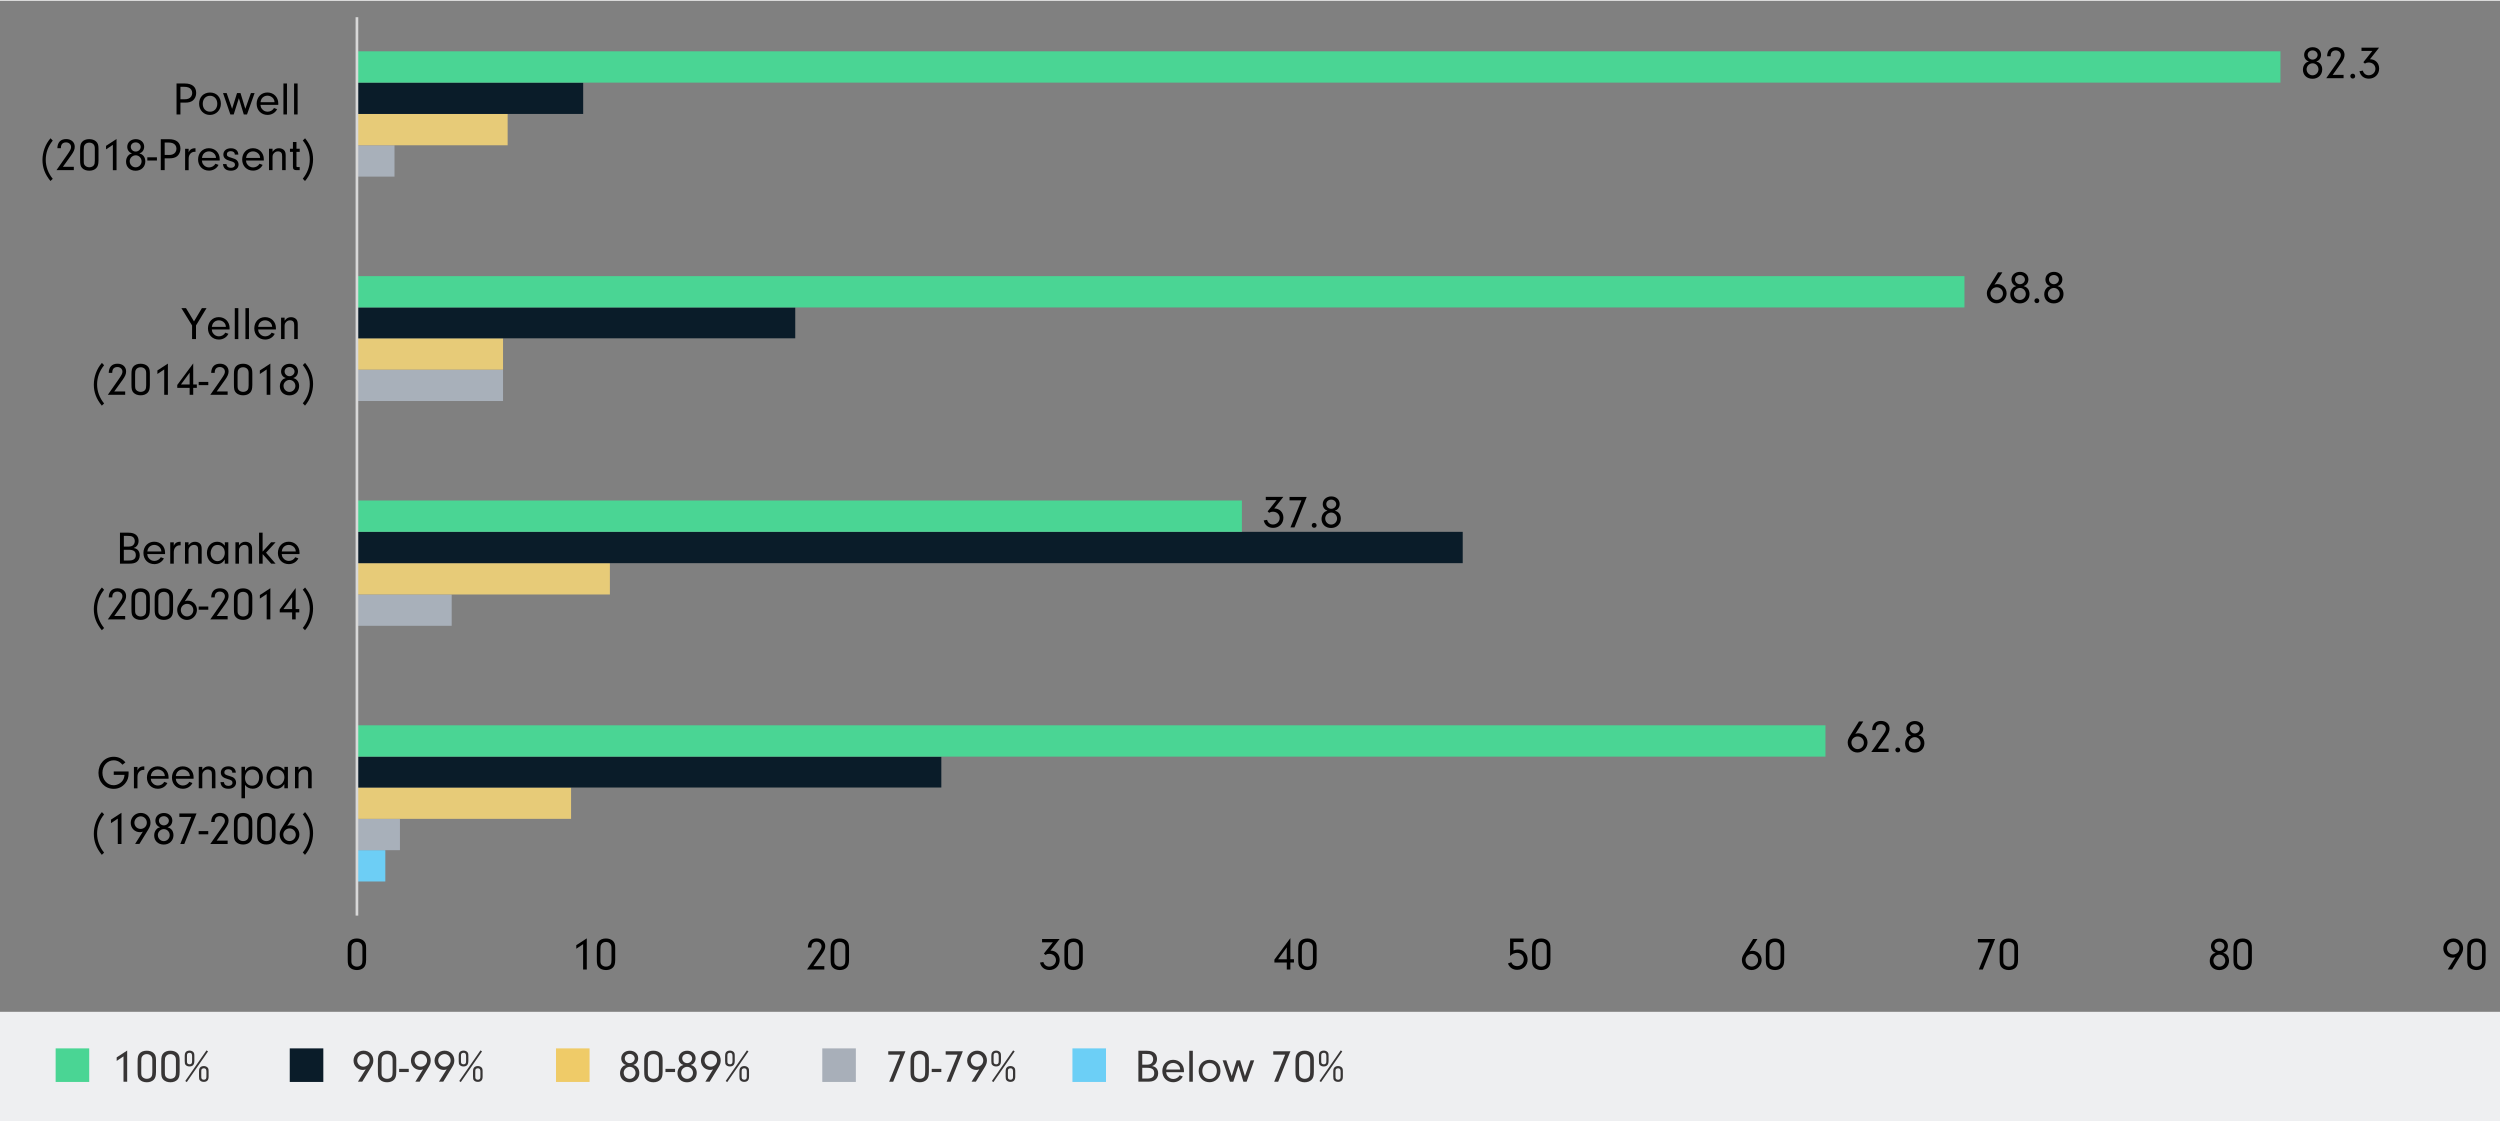 <?xml version="1.0" encoding="UTF-8"?><svg id="a" xmlns="http://www.w3.org/2000/svg" width="9.72in" height="4.36in" xmlns:xlink="http://www.w3.org/1999/xlink" viewBox="0 0 700 313.6"><rect x="0" y="0" width="700" height="313.6" fill="#808080" stroke="none"/><defs><clipPath id="b"><rect x="15.21" y="292.98" width="365.48" height="10.14" fill="none"/></clipPath><clipPath id="c"><rect x="15.21" y="292.98" width="365.48" height="10.14" fill="none"/></clipPath><clipPath id="d"><rect x="15.21" y="292.98" width="365.48" height="10.14" fill="none"/></clipPath><clipPath id="e"><rect x="15.21" y="292.98" width="365.48" height="10.14" fill="none"/></clipPath><clipPath id="f"><rect x="15.21" y="292.98" width="365.48" height="10.14" fill="none"/></clipPath><clipPath id="g"><rect x="15.21" y="292.98" width="365.48" height="10.14" fill="none"/></clipPath></defs><rect y="283.11" width="700" height="31.42" fill="#eeeff1"/><polygon points="99.94 237.85 107.89 237.85 107.89 246.62 99.94 246.62 99.94 237.85 99.94 237.85" fill="#6dcef5" fill-rule="evenodd"/><path d="M111.98,237.85h-12.04v-8.77h12.04v8.77h0ZM126.47,175.03h-26.53v-8.77h26.53v8.77h0ZM140.85,112.08h-40.91v-8.77h40.91v8.77h0ZM110.46,49.26h-10.52v-8.77h10.52v8.77h0Z" fill="#a8b0ba"/><path d="M159.9,229.08h-59.96v-8.77h59.96v8.77h0ZM170.77,166.26h-70.83v-8.77h70.83v8.77h0ZM140.85,103.31h-40.91v-8.77h40.91v8.77h0ZM142.14,40.48h-42.19v-8.77h42.19v8.77h0Z" fill="#e7cb78"/><path d="M263.58,220.31H99.94v-8.64h163.63v8.64h0ZM409.56,157.49H99.94v-8.77h309.62v8.77h0ZM222.67,94.53h-122.73v-8.64h122.73v8.64h0ZM163.29,31.71h-63.35v-8.77h63.35v8.77h0Z" fill="#0a1c29"/><path d="M511.13,211.66H99.94v-8.77h411.19v8.77h0ZM347.73,148.71H99.94v-8.77h247.79v8.77h0ZM550.05,85.89H99.94v-8.77h450.11v8.77h0ZM638.53,22.94H99.94v-8.77h538.59v8.77h0Z" fill="#4ad594"/><line x1="99.94" y1="256.17" x2="99.94" y2="4.62" fill="none" stroke="#d8d8d8" stroke-linejoin="round" stroke-width=".75"/><path d="M519.5,205.29c.36-.13.53-.17.84-.17,1.44,0,2.56,1.13,2.56,2.6s-1.26,2.79-2.8,2.79-2.74-1.22-2.74-2.79c0-.64.17-1.12.66-1.91l2.48-3.99h1.21l-2.22,3.47ZM518.4,207.73c0,1.01.77,1.82,1.74,1.82s1.75-.79,1.75-1.78-.77-1.76-1.73-1.76-1.77.75-1.77,1.72Z"/><path d="M528.81,209.42v.95h-4.86l3.02-4.32c.87-1.26,1.07-1.65,1.07-2.17,0-.75-.6-1.29-1.44-1.29-.58,0-1.07.27-1.26.73-.1.25-.14.44-.16.9h-.98c.05-1.65.92-2.56,2.47-2.56,1.42,0,2.41.88,2.41,2.14,0,.73-.26,1.37-.99,2.38l-2.33,3.24h3.05Z"/><path d="M532.06,209.81c0,.38-.3.66-.68.66s-.68-.29-.68-.68.29-.68.68-.68.68.29.68.69Z"/><path d="M538.18,206.22c.43.43.65,1,.65,1.68,0,1.53-1.13,2.63-2.72,2.63s-2.68-1.05-2.68-2.54c0-.69.23-1.31.65-1.74.27-.29.49-.42,1.01-.58-.46-.16-.65-.29-.88-.57-.29-.35-.44-.79-.44-1.27,0-1.23,1.01-2.14,2.39-2.14s2.35.9,2.35,2.13c0,.49-.17.96-.48,1.33-.23.26-.42.38-.86.53.49.16.73.27,1,.56ZM534.46,207.88c0,.92.74,1.68,1.66,1.68s1.66-.75,1.66-1.68-.74-1.68-1.64-1.68-1.69.74-1.69,1.68ZM534.76,203.83c0,.74.61,1.33,1.38,1.33s1.4-.61,1.4-1.31-.64-1.26-1.38-1.26c-.83,0-1.4.52-1.4,1.25Z"/><path d="M354.42,139.87v-.94h4.91l-2.55,3.24c1.51,0,2.57,1.08,2.57,2.61,0,1.62-1.22,2.83-2.87,2.83-1.37,0-2.34-.77-2.64-2.08l.94-.17c.23.83.85,1.3,1.65,1.3,1.05,0,1.88-.79,1.88-1.81s-.78-1.77-1.91-1.77c-.4,0-.66.08-1.04.3l-.43-.38,2.51-3.15h-3.03Z"/><path d="M361.07,139.9v-.96h4.81l-3.43,8.54h-1.12l3.07-7.58h-3.33Z"/><path d="M368.65,146.92c0,.38-.3.66-.68.66s-.68-.29-.68-.68.29-.68.68-.68.68.29.68.69Z"/><path d="M374.78,143.33c.43.43.65,1,.65,1.68,0,1.53-1.13,2.63-2.72,2.63s-2.68-1.05-2.68-2.53c0-.69.23-1.31.65-1.74.27-.29.49-.42,1.01-.58-.46-.16-.65-.29-.88-.57-.29-.35-.44-.79-.44-1.27,0-1.23,1.01-2.15,2.39-2.15s2.35.9,2.35,2.13c0,.49-.17.96-.48,1.33-.23.26-.42.38-.86.53.49.16.73.27,1,.56ZM371.06,145c0,.92.74,1.68,1.66,1.68s1.66-.75,1.66-1.68-.74-1.68-1.64-1.68-1.69.74-1.69,1.68ZM371.36,140.94c0,.74.61,1.33,1.38,1.33s1.4-.61,1.4-1.31-.64-1.26-1.38-1.26c-.83,0-1.4.52-1.4,1.25Z"/><path d="M558.45,79.52c.36-.13.53-.17.84-.17,1.44,0,2.56,1.13,2.56,2.6s-1.26,2.79-2.79,2.79-2.74-1.22-2.74-2.79c0-.64.17-1.12.66-1.91l2.48-3.99h1.21l-2.22,3.47ZM557.34,81.95c0,1.01.77,1.82,1.74,1.82s1.75-.79,1.75-1.78-.77-1.75-1.73-1.75-1.77.75-1.77,1.72Z"/><path d="M567.62,80.45c.43.43.65,1,.65,1.68,0,1.53-1.13,2.63-2.72,2.63s-2.68-1.05-2.68-2.53c0-.69.23-1.31.65-1.74.27-.29.49-.42,1.01-.58-.46-.16-.65-.29-.88-.57-.29-.35-.44-.79-.44-1.27,0-1.23,1.01-2.15,2.39-2.15s2.35.9,2.35,2.13c0,.49-.17.96-.48,1.33-.23.26-.42.38-.86.53.49.16.73.27,1,.56ZM563.91,82.11c0,.92.74,1.68,1.66,1.68s1.66-.75,1.66-1.68-.74-1.68-1.64-1.68-1.69.74-1.69,1.68ZM564.2,78.05c0,.74.61,1.33,1.38,1.33s1.4-.61,1.4-1.31-.64-1.26-1.38-1.26c-.83,0-1.4.52-1.4,1.25Z"/><path d="M571,84.03c0,.38-.3.66-.68.66s-.68-.29-.68-.68.29-.68.68-.68.68.29.68.69Z"/><path d="M577.13,80.45c.43.43.65,1,.65,1.68,0,1.53-1.13,2.63-2.72,2.63s-2.68-1.05-2.68-2.53c0-.69.23-1.31.65-1.74.27-.29.49-.42,1.01-.58-.46-.16-.65-.29-.88-.57-.29-.35-.44-.79-.44-1.27,0-1.23,1.01-2.15,2.39-2.15s2.35.9,2.35,2.13c0,.49-.17.96-.48,1.33-.23.26-.42.38-.86.53.49.16.73.27,1,.56ZM573.41,82.11c0,.92.74,1.68,1.66,1.68s1.66-.75,1.66-1.68-.74-1.68-1.64-1.68-1.69.74-1.69,1.68ZM573.71,78.05c0,.74.61,1.33,1.38,1.33s1.4-.61,1.4-1.31-.64-1.26-1.38-1.26c-.83,0-1.4.52-1.4,1.25Z"/><path d="M649.57,17.55c.43.43.65,1,.65,1.68,0,1.53-1.13,2.63-2.72,2.63s-2.68-1.05-2.68-2.53c0-.69.23-1.31.65-1.74.27-.29.49-.42,1.01-.58-.46-.16-.65-.29-.88-.57-.29-.35-.44-.79-.44-1.27,0-1.23,1.01-2.15,2.39-2.15s2.35.9,2.35,2.13c0,.49-.17.96-.48,1.33-.23.26-.42.38-.86.53.49.16.73.27,1,.56ZM645.85,19.21c0,.92.74,1.68,1.66,1.68s1.66-.75,1.66-1.68-.74-1.68-1.64-1.68-1.69.74-1.69,1.68ZM646.15,15.16c0,.74.61,1.33,1.38,1.33s1.4-.61,1.4-1.31-.64-1.26-1.38-1.26c-.83,0-1.4.52-1.4,1.25Z"/><path d="M656.2,20.75v.95h-4.86l3.02-4.32c.87-1.26,1.07-1.65,1.07-2.17,0-.75-.6-1.29-1.44-1.29-.58,0-1.07.27-1.26.73-.1.25-.14.44-.16.9h-.98c.05-1.65.92-2.56,2.47-2.56,1.42,0,2.41.88,2.41,2.15,0,.73-.26,1.37-.99,2.38l-2.33,3.24h3.05Z"/><path d="M659.45,21.14c0,.38-.3.66-.68.66s-.68-.29-.68-.68.29-.68.68-.68.68.29.68.69Z"/><path d="M661.22,14.09v-.94h4.92l-2.55,3.24c1.51,0,2.57,1.08,2.57,2.61,0,1.62-1.22,2.83-2.87,2.83-1.37,0-2.34-.77-2.64-2.08l.94-.17c.23.83.85,1.3,1.65,1.3,1.05,0,1.88-.79,1.88-1.81s-.78-1.77-1.91-1.77c-.4,0-.66.08-1.04.3l-.43-.38,2.51-3.15h-3.03Z"/><path d="M102.5,268.66c0,.98-.18,1.57-.61,2.03-.46.48-1.14.73-1.96.73s-1.55-.26-2-.75c-.46-.48-.57-.97-.57-2.29v-2.86c0-1.13.13-1.66.52-2.13.43-.52,1.14-.81,2.03-.81.79,0,1.44.22,1.92.65.49.46.68.97.68,1.99v3.45ZM98.38,268.44c0,1,.04,1.18.33,1.51.27.31.74.51,1.23.51.53,0,1.03-.22,1.27-.57.2-.29.27-.65.27-1.29v-3.32c0-.68-.12-1.01-.44-1.33-.29-.26-.68-.4-1.1-.4-.56,0-1.04.22-1.29.62-.22.31-.27.61-.27,1.37v2.9Z"/><path d="M161.36,265.45v-.99l2.94-1.92v8.74h-1.03v-7.1l-1.91,1.27Z"/><path d="M172.25,268.66c0,.98-.18,1.57-.61,2.03-.46.48-1.14.73-1.96.73s-1.55-.26-2-.75c-.46-.48-.57-.97-.57-2.29v-2.86c0-1.13.13-1.66.52-2.13.43-.52,1.14-.81,2.03-.81.79,0,1.44.22,1.92.65.49.46.68.97.68,1.99v3.45ZM168.12,268.44c0,1,.04,1.18.33,1.51.27.31.74.51,1.23.51.53,0,1.03-.22,1.27-.57.2-.29.27-.65.27-1.29v-3.32c0-.68-.12-1.01-.44-1.33-.29-.26-.68-.4-1.1-.4-.56,0-1.04.22-1.29.62-.22.31-.27.61-.27,1.37v2.9Z"/><path d="M230.81,270.32v.95h-4.86l3.02-4.32c.87-1.26,1.07-1.65,1.07-2.17,0-.75-.6-1.29-1.44-1.29-.58,0-1.07.27-1.26.73-.1.25-.14.44-.16.9h-.98c.05-1.65.92-2.56,2.47-2.56,1.42,0,2.4.88,2.4,2.14,0,.73-.26,1.37-.99,2.38l-2.33,3.24h3.06Z"/><path d="M237.72,268.66c0,.98-.18,1.57-.61,2.03-.46.48-1.14.73-1.96.73s-1.55-.26-2-.75c-.46-.48-.57-.97-.57-2.29v-2.86c0-1.13.13-1.66.52-2.13.43-.52,1.14-.81,2.03-.81.79,0,1.44.22,1.92.65.49.46.68.97.68,1.99v3.45ZM233.6,268.44c0,1,.04,1.18.33,1.51.27.31.74.51,1.23.51.53,0,1.03-.22,1.27-.57.2-.29.27-.65.27-1.29v-3.32c0-.68-.12-1.01-.44-1.33-.29-.26-.68-.4-1.1-.4-.56,0-1.04.22-1.29.62-.22.31-.27.61-.27,1.37v2.9Z"/><path d="M291.78,263.67v-.94h4.91l-2.55,3.24c1.51,0,2.57,1.08,2.57,2.61,0,1.62-1.22,2.83-2.87,2.83-1.36,0-2.34-.77-2.64-2.08l.94-.17c.23.83.85,1.3,1.65,1.3,1.05,0,1.88-.79,1.88-1.81s-.78-1.77-1.91-1.77c-.4,0-.66.08-1.04.3l-.43-.38,2.51-3.15h-3.03Z"/><path d="M303.17,268.66c0,.98-.18,1.57-.61,2.03-.46.48-1.14.73-1.96.73s-1.55-.26-2-.75c-.46-.48-.57-.97-.57-2.29v-2.86c0-1.13.13-1.66.52-2.13.43-.52,1.14-.81,2.03-.81.79,0,1.44.22,1.92.65.49.46.68.97.68,1.99v3.45ZM299.05,268.44c0,1,.04,1.18.33,1.51.27.31.74.51,1.23.51.53,0,1.03-.22,1.27-.57.2-.29.27-.65.27-1.29v-3.32c0-.68-.12-1.01-.44-1.33-.29-.26-.68-.4-1.1-.4-.56,0-1.04.22-1.29.62-.22.31-.27.61-.27,1.37v2.9Z"/><path d="M356.83,269.32v-.81l4.47-6.03v5.9h1.01v.94h-1.01v1.95h-1v-1.95h-3.47ZM360.3,265.07l-2.43,3.32h2.43v-3.32Z"/><path d="M368.65,268.66c0,.98-.18,1.57-.61,2.03-.46.48-1.14.73-1.96.73s-1.55-.26-2-.75c-.46-.48-.57-.97-.57-2.29v-2.86c0-1.13.13-1.66.52-2.13.43-.52,1.14-.81,2.03-.81.79,0,1.44.22,1.92.65.49.46.68.97.68,1.99v3.45ZM364.52,268.44c0,1,.04,1.18.33,1.51.27.31.74.51,1.23.51.53,0,1.03-.22,1.27-.57.2-.29.27-.65.27-1.29v-3.32c0-.68-.12-1.01-.44-1.33-.29-.26-.68-.4-1.11-.4-.56,0-1.04.22-1.29.62-.22.31-.27.61-.27,1.37v2.9Z"/><path d="M426.59,263.59h-2.8v2.33c.44-.17.83-.25,1.27-.25,1.52,0,2.67,1.2,2.67,2.82s-1.22,2.87-2.92,2.87c-1.22,0-2.15-.64-2.59-1.78l.94-.35c.21.38.3.53.44.66.27.27.75.44,1.23.44,1.04,0,1.83-.81,1.83-1.87s-.78-1.85-1.92-1.85c-.68,0-1.37.31-1.92.88v-4.9h3.77v.99Z"/><path d="M434.11,268.66c0,.98-.18,1.57-.61,2.03-.46.48-1.14.73-1.96.73s-1.55-.26-2-.75c-.46-.48-.57-.97-.57-2.29v-2.86c0-1.13.13-1.66.52-2.13.43-.52,1.14-.81,2.03-.81.79,0,1.44.22,1.92.65.49.46.68.97.68,1.99v3.45ZM429.99,268.44c0,1,.04,1.18.33,1.51.27.31.74.51,1.23.51.53,0,1.03-.22,1.27-.57.2-.29.27-.65.27-1.29v-3.32c0-.68-.12-1.01-.44-1.33-.29-.26-.68-.4-1.11-.4-.56,0-1.04.22-1.29.62-.22.31-.27.61-.27,1.37v2.9Z"/><path d="M489.86,266.2c.36-.13.53-.17.84-.17,1.44,0,2.56,1.13,2.56,2.6s-1.26,2.79-2.79,2.79-2.74-1.22-2.74-2.79c0-.64.17-1.12.66-1.91l2.48-3.99h1.21l-2.22,3.47ZM488.76,268.63c0,1.01.77,1.82,1.74,1.82s1.75-.79,1.75-1.78-.77-1.76-1.73-1.76-1.77.75-1.77,1.72Z"/><path d="M499.57,268.66c0,.98-.18,1.57-.61,2.03-.46.48-1.14.73-1.96.73s-1.55-.26-2-.75c-.46-.48-.57-.97-.57-2.29v-2.86c0-1.13.13-1.66.52-2.13.43-.52,1.14-.81,2.03-.81.79,0,1.44.22,1.92.65.49.46.68.97.68,1.99v3.45ZM495.45,268.44c0,1,.04,1.18.33,1.51.27.31.74.51,1.23.51.53,0,1.03-.22,1.27-.57.2-.29.27-.65.27-1.29v-3.32c0-.68-.12-1.01-.44-1.33-.29-.26-.68-.4-1.11-.4-.56,0-1.04.22-1.29.62-.22.31-.27.61-.27,1.37v2.9Z"/><path d="M553.81,263.69v-.96h4.81l-3.43,8.54h-1.12l3.07-7.58h-3.33Z"/><path d="M565.04,268.66c0,.98-.18,1.57-.61,2.03-.46.48-1.14.73-1.96.73s-1.55-.26-2-.75c-.46-.48-.57-.97-.57-2.29v-2.86c0-1.13.13-1.66.52-2.13.43-.52,1.14-.81,2.03-.81.79,0,1.44.22,1.92.65.49.46.68.97.68,1.99v3.45ZM560.92,268.44c0,1,.04,1.18.33,1.51.27.31.74.51,1.23.51.53,0,1.03-.22,1.27-.57.2-.29.27-.65.27-1.29v-3.32c0-.68-.12-1.01-.44-1.33-.29-.26-.68-.4-1.11-.4-.56,0-1.04.22-1.29.62-.22.31-.27.61-.27,1.37v2.9Z"/><path d="M623.48,267.12c.43.43.65,1,.65,1.68,0,1.53-1.13,2.63-2.72,2.63s-2.68-1.05-2.68-2.54c0-.69.23-1.31.65-1.74.27-.29.49-.42,1.01-.58-.46-.16-.65-.29-.88-.57-.29-.35-.44-.79-.44-1.27,0-1.23,1.01-2.14,2.39-2.14s2.35.9,2.35,2.13c0,.49-.17.96-.48,1.33-.23.26-.42.38-.86.53.49.16.73.27,1,.56ZM619.76,268.79c0,.92.74,1.68,1.66,1.68s1.66-.75,1.66-1.68-.74-1.68-1.64-1.68-1.69.74-1.69,1.68ZM620.06,264.73c0,.74.61,1.33,1.38,1.33s1.4-.61,1.4-1.31-.64-1.26-1.38-1.26c-.83,0-1.4.52-1.4,1.25Z"/><path d="M630.51,268.66c0,.98-.18,1.57-.61,2.03-.46.48-1.14.73-1.96.73s-1.55-.26-2-.75c-.46-.48-.57-.97-.57-2.29v-2.86c0-1.13.13-1.66.52-2.13.43-.52,1.14-.81,2.03-.81.79,0,1.44.22,1.92.65.49.46.68.97.68,1.99v3.45ZM626.39,268.44c0,1,.04,1.18.33,1.51.27.31.74.51,1.23.51.53,0,1.03-.22,1.27-.57.2-.29.27-.65.27-1.29v-3.32c0-.68-.12-1.01-.44-1.33-.29-.26-.68-.4-1.11-.4-.56,0-1.04.22-1.29.62-.22.31-.27.61-.27,1.37v2.9Z"/><path d="M687.55,267.8c-.36.13-.53.17-.83.17-1.46,0-2.59-1.14-2.59-2.63s1.23-2.77,2.81-2.77,2.73,1.18,2.73,2.73c0,.66-.17,1.17-.6,1.88l-2.5,4.08h-1.21l2.18-3.47ZM685.16,265.3c0,.97.75,1.75,1.73,1.75s1.75-.75,1.75-1.74-.75-1.78-1.7-1.78-1.78.78-1.78,1.77Z"/><path d="M695.97,268.66c0,.98-.18,1.57-.61,2.03-.46.48-1.14.73-1.96.73s-1.55-.26-2-.75c-.46-.48-.57-.97-.57-2.29v-2.86c0-1.13.13-1.66.52-2.13.43-.52,1.14-.81,2.03-.81.79,0,1.44.22,1.92.65.49.46.68.97.68,1.99v3.45ZM691.85,268.44c0,1,.04,1.18.33,1.51.27.31.74.51,1.23.51.53,0,1.03-.22,1.27-.57.2-.29.27-.65.27-1.29v-3.32c0-.68-.12-1.01-.44-1.33-.29-.26-.68-.4-1.11-.4-.56,0-1.04.22-1.29.62-.22.31-.27.61-.27,1.37v2.9Z"/><path d="M36,215.83c.01.18.01.42.01.49,0,1.16-.26,1.96-.9,2.77-.83,1.04-1.95,1.59-3.26,1.59-2.47,0-4.28-1.89-4.28-4.47s1.79-4.51,4.28-4.51c1.31,0,2.44.55,3.26,1.57l-.82.66c-.34-.38-.49-.53-.73-.69-.48-.35-1.09-.55-1.72-.55-1.79,0-3.16,1.51-3.16,3.5s1.37,3.48,3.13,3.48c.96,0,1.96-.51,2.5-1.27.34-.46.47-.88.56-1.64h-3.02v-.94h4.13Z"/><path d="M38.49,214.53v1.01c.18-.43.31-.61.55-.79.3-.23.72-.36,1.14-.36h.23v1c-.1-.01-.21-.01-.27-.01-.53,0-1,.25-1.3.69-.26.38-.35.73-.35,1.42v3.04h-.99v-5.99h.99Z"/><path d="M42.21,217.84c.05.51.14.77.39,1.09.39.53.96.82,1.61.82.74,0,1.44-.4,1.79-1.03l.87.33c-.49,1-1.52,1.61-2.67,1.61-1.78,0-3.06-1.3-3.06-3.12s1.26-3.16,3.02-3.16,3.04,1.31,3.04,3.07c0,.08,0,.25-.01.39h-4.99ZM46.16,217.11c-.04-.47-.13-.73-.34-1.03-.38-.51-.99-.82-1.65-.82s-1.26.31-1.61.83c-.18.29-.26.53-.34,1.01h3.94Z"/><path d="M49.22,217.84c.05.51.14.77.39,1.09.39.53.96.82,1.61.82.74,0,1.44-.4,1.79-1.03l.87.33c-.49,1-1.52,1.61-2.67,1.61-1.78,0-3.06-1.3-3.06-3.12s1.26-3.16,3.02-3.16,3.04,1.31,3.04,3.07c0,.08,0,.25-.01.39h-4.99ZM53.17,217.11c-.04-.47-.13-.73-.34-1.03-.38-.51-.99-.82-1.65-.82s-1.26.31-1.61.83c-.18.29-.26.53-.34,1.01h3.94Z"/><path d="M56.64,214.53v.84c.52-.7,1.04-.99,1.78-.99.55,0,1.04.18,1.39.49.38.36.51.78.51,1.6v4.04h-.99v-3.82c0-.53-.06-.82-.22-1.03-.18-.25-.53-.4-.94-.4-.44,0-.85.17-1.14.51-.29.31-.39.6-.39,1.09v3.65h-.99v-5.99h.99Z"/><path d="M65.04,216.16v-.06c0-.56-.46-.91-1.14-.91s-1.08.34-1.08.86.26.72,1.34,1.01c.77.21,1.17.4,1.46.69.3.3.48.73.48,1.17,0,1.04-.86,1.74-2.13,1.74-1.37,0-2.13-.64-2.24-1.85h.98c.06.68.51,1.04,1.26,1.04.68,0,1.12-.35,1.12-.88s-.34-.78-1.37-1.04c-1.3-.35-1.89-.9-1.89-1.81,0-1.04.85-1.74,2.11-1.74s2.04.65,2.09,1.78h-.99Z"/><path d="M68.6,214.53v1.09c.57-.88,1.18-1.24,2.18-1.24,1.66,0,2.82,1.27,2.82,3.09s-1.16,3.18-2.82,3.18c-.47,0-.9-.1-1.31-.31-.36-.18-.55-.34-.87-.77v3.74h-.99v-8.8h.99ZM68.6,217.62c0,1.31.79,2.18,1.98,2.18s1.98-.92,1.98-2.29c0-.7-.17-1.24-.52-1.62-.35-.39-.88-.62-1.42-.62-1.2,0-2.02.95-2.02,2.35Z"/><path d="M79.62,214.53h.99v5.99h-.99v-1.16c-.6.9-1.27,1.3-2.18,1.3-1.65,0-2.82-1.3-2.82-3.12s1.2-3.16,2.85-3.16c.91,0,1.57.35,2.16,1.13v-.99ZM76.15,215.98c-.31.43-.49,1-.49,1.59,0,1.27.83,2.24,1.92,2.24s2.05-1.05,2.05-2.34-.83-2.2-2.03-2.2c-.65,0-1.1.22-1.46.71Z"/><path d="M83.59,214.53v.84c.52-.7,1.04-.99,1.78-.99.55,0,1.04.18,1.39.49.38.36.51.78.51,1.6v4.04h-.99v-3.82c0-.53-.06-.82-.22-1.03-.18-.25-.53-.4-.94-.4-.44,0-.85.17-1.14.51-.29.31-.39.6-.39,1.09v3.65h-.99v-5.99h.99Z"/><path d="M28.51,239.16c-1.53-1.88-2.24-3.72-2.24-5.9s.82-4.45,2.26-6.07l.62.65c-1.31,1.62-1.96,3.43-1.96,5.38s.7,3.8,1.96,5.32l-.65.62Z"/><path d="M31.07,230.29v-.99l2.94-1.92v8.74h-1.03v-7.1l-1.91,1.27Z"/><path d="M40.02,232.65c-.36.13-.53.17-.83.17-1.46,0-2.59-1.14-2.59-2.63s1.23-2.77,2.81-2.77,2.73,1.18,2.73,2.73c0,.66-.17,1.17-.6,1.88l-2.5,4.08h-1.21l2.18-3.47ZM37.63,230.15c0,.97.75,1.75,1.73,1.75s1.75-.75,1.75-1.74-.75-1.78-1.7-1.78-1.78.78-1.78,1.77Z"/><path d="M47.92,231.97c.43.43.65,1,.65,1.68,0,1.53-1.13,2.63-2.72,2.63s-2.68-1.05-2.68-2.54c0-.69.23-1.31.65-1.74.27-.29.49-.42,1.01-.58-.46-.16-.65-.29-.88-.57-.29-.35-.44-.79-.44-1.27,0-1.23,1.01-2.14,2.39-2.14s2.35.9,2.35,2.13c0,.49-.17.96-.48,1.33-.23.26-.42.38-.86.53.49.16.73.27,1,.56ZM44.2,233.64c0,.92.74,1.68,1.66,1.68s1.66-.75,1.66-1.68-.74-1.68-1.64-1.68-1.69.74-1.69,1.68ZM44.5,229.58c0,.74.61,1.33,1.38,1.33s1.4-.61,1.4-1.31-.64-1.26-1.38-1.26c-.83,0-1.4.52-1.4,1.25Z"/><path d="M50.22,228.54v-.96h4.81l-3.43,8.54h-1.12l3.07-7.58h-3.33Z"/><path d="M58.31,233.41h-2.69v-.9h2.69v.9Z"/><path d="M63.74,235.17v.95h-4.86l3.02-4.32c.87-1.26,1.07-1.65,1.07-2.17,0-.75-.6-1.29-1.44-1.29-.58,0-1.07.27-1.26.73-.1.25-.14.44-.16.9h-.98c.05-1.65.92-2.56,2.47-2.56,1.42,0,2.4.88,2.4,2.14,0,.73-.26,1.37-.99,2.38l-2.33,3.24h3.06Z"/><path d="M70.64,233.51c0,.98-.18,1.57-.61,2.03-.46.48-1.14.73-1.96.73s-1.55-.26-2-.75c-.46-.48-.57-.97-.57-2.29v-2.86c0-1.13.13-1.66.52-2.13.43-.52,1.14-.81,2.03-.81.79,0,1.44.22,1.92.65.49.46.68.97.68,1.99v3.45ZM66.52,233.29c0,1,.04,1.18.33,1.51.27.31.74.51,1.23.51.53,0,1.03-.22,1.27-.57.2-.29.27-.65.27-1.29v-3.32c0-.68-.12-1.01-.44-1.33-.29-.26-.68-.4-1.1-.4-.56,0-1.04.22-1.29.62-.22.31-.27.61-.27,1.37v2.9Z"/><path d="M77.14,233.51c0,.98-.18,1.57-.61,2.03-.46.48-1.14.73-1.96.73s-1.55-.26-2-.75c-.46-.48-.57-.97-.57-2.29v-2.86c0-1.13.13-1.66.52-2.13.43-.52,1.14-.81,2.03-.81.79,0,1.44.22,1.92.65.49.46.68.97.68,1.99v3.45ZM73.02,233.29c0,1,.04,1.18.33,1.51.27.31.74.51,1.23.51.53,0,1.03-.22,1.27-.57.2-.29.27-.65.27-1.29v-3.32c0-.68-.12-1.01-.44-1.33-.29-.26-.68-.4-1.1-.4-.56,0-1.04.22-1.29.62-.22.31-.27.61-.27,1.37v2.9Z"/><path d="M80.43,231.05c.36-.13.53-.17.84-.17,1.44,0,2.56,1.13,2.56,2.6s-1.26,2.79-2.79,2.79-2.74-1.22-2.74-2.79c0-.64.17-1.12.66-1.91l2.48-3.99h1.21l-2.22,3.47ZM79.32,233.48c0,1.01.77,1.82,1.74,1.82s1.76-.79,1.76-1.78-.77-1.76-1.73-1.76-1.77.75-1.77,1.72Z"/><path d="M85.42,227.19c1.55,1.9,2.24,3.72,2.24,5.9s-.82,4.43-2.26,6.07l-.62-.65c1.31-1.63,1.96-3.43,1.96-5.38s-.69-3.78-1.96-5.32l.65-.62Z"/><path d="M36.03,148.96c1.77,0,2.77.83,2.77,2.3,0,.56-.17,1.05-.49,1.42-.21.25-.42.38-.88.56.48.1.72.19.99.4.47.38.71.96.71,1.66,0,.81-.35,1.51-.94,1.89-.51.32-1.07.44-2.16.44h-2.44v-8.67h2.44ZM34.68,152.86h1.11c.69-.01,1.1-.1,1.42-.35.34-.27.53-.72.53-1.2,0-.56-.27-1.05-.69-1.25-.31-.16-.68-.21-1.47-.21h-.9v3ZM34.68,156.75h1.09c.91,0,1.26-.06,1.64-.29.42-.23.62-.65.62-1.22,0-1.04-.61-1.5-1.99-1.5h-1.37v3Z"/><path d="M41.23,154.95c.05.51.14.77.39,1.09.39.53.96.82,1.61.82.74,0,1.44-.4,1.79-1.03l.87.32c-.49,1-1.52,1.61-2.67,1.61-1.78,0-3.06-1.3-3.06-3.12s1.26-3.16,3.02-3.16,3.04,1.31,3.04,3.07c0,.08,0,.25-.01.39h-4.99ZM45.19,154.23c-.04-.47-.13-.73-.34-1.03-.38-.51-.99-.82-1.65-.82s-1.26.31-1.61.83c-.18.29-.26.53-.34,1.01h3.94Z"/><path d="M48.66,151.64v1.01c.18-.43.31-.61.55-.79.3-.23.72-.36,1.14-.36h.23v1c-.1-.01-.21-.01-.27-.01-.53,0-1,.25-1.3.69-.26.38-.35.73-.35,1.42v3.04h-.99v-5.99h.99Z"/><path d="M52.79,151.64v.85c.52-.7,1.04-.99,1.78-.99.55,0,1.04.18,1.39.49.38.36.51.78.51,1.6v4.04h-.99v-3.82c0-.53-.06-.82-.22-1.03-.18-.25-.53-.4-.94-.4-.44,0-.85.17-1.14.51-.29.31-.39.6-.39,1.09v3.65h-.99v-5.99h.99Z"/><path d="M62.94,151.64h.99v5.99h-.99v-1.16c-.6.9-1.27,1.3-2.18,1.3-1.65,0-2.82-1.3-2.82-3.12s1.2-3.16,2.85-3.16c.91,0,1.57.35,2.16,1.13v-.99ZM59.47,153.1c-.31.43-.49,1-.49,1.59,0,1.27.83,2.24,1.92,2.24s2.05-1.05,2.05-2.34-.83-2.2-2.03-2.2c-.65,0-1.1.22-1.46.72Z"/><path d="M66.91,151.64v.85c.52-.7,1.04-.99,1.78-.99.55,0,1.04.18,1.39.49.38.36.51.78.51,1.6v4.04h-.99v-3.82c0-.53-.06-.82-.22-1.03-.18-.25-.53-.4-.94-.4-.44,0-.85.17-1.14.51-.29.31-.39.6-.39,1.09v3.65h-.99v-5.99h.99Z"/><path d="M73.53,157.63h-.99v-8.67h.99v5.3l2.39-2.63h1.25l-2.68,2.93,2.67,3.07h-1.23l-2.39-2.68v2.68Z"/><path d="M78.88,154.95c.05.51.14.77.39,1.09.39.53.96.82,1.61.82.74,0,1.44-.4,1.79-1.03l.87.32c-.49,1-1.52,1.61-2.67,1.61-1.78,0-3.06-1.3-3.06-3.12s1.26-3.16,3.02-3.16,3.04,1.31,3.04,3.07c0,.08,0,.25-.01.39h-4.99ZM82.83,154.23c-.04-.47-.13-.73-.34-1.03-.38-.51-.99-.82-1.65-.82s-1.26.31-1.61.83c-.18.29-.26.53-.34,1.01h3.94Z"/><path d="M28.51,176.27c-1.53-1.88-2.24-3.72-2.24-5.9s.82-4.45,2.26-6.07l.62.65c-1.31,1.62-1.96,3.43-1.96,5.38s.7,3.8,1.96,5.32l-.65.62Z"/><path d="M35.05,172.28v.95h-4.86l3.02-4.32c.87-1.26,1.07-1.65,1.07-2.17,0-.75-.6-1.29-1.44-1.29-.58,0-1.07.27-1.26.73-.1.25-.14.44-.16.9h-.98c.05-1.65.92-2.56,2.47-2.56,1.42,0,2.4.88,2.4,2.15,0,.73-.26,1.37-.99,2.38l-2.33,3.24h3.06Z"/><path d="M41.95,170.62c0,.98-.18,1.57-.61,2.03-.46.48-1.14.73-1.96.73s-1.55-.26-2-.75c-.46-.48-.57-.98-.57-2.29v-2.86c0-1.13.13-1.66.52-2.13.43-.52,1.14-.81,2.03-.81.79,0,1.44.22,1.92.65.49.46.68.98.68,1.99v3.44ZM37.83,170.4c0,1,.04,1.18.33,1.51.27.31.74.51,1.23.51.53,0,1.03-.22,1.27-.57.2-.29.27-.65.27-1.29v-3.31c0-.68-.12-1.01-.44-1.33-.29-.26-.68-.4-1.1-.4-.56,0-1.04.22-1.29.62-.22.31-.27.61-.27,1.36v2.9Z"/><path d="M48.45,170.62c0,.98-.18,1.57-.61,2.03-.46.48-1.14.73-1.96.73s-1.55-.26-2-.75c-.46-.48-.57-.98-.57-2.29v-2.86c0-1.13.13-1.66.52-2.13.43-.52,1.14-.81,2.03-.81.79,0,1.44.22,1.92.65.49.46.68.98.68,1.99v3.44ZM44.33,170.4c0,1,.04,1.18.33,1.51.27.31.74.51,1.23.51.53,0,1.03-.22,1.27-.57.2-.29.27-.65.27-1.29v-3.31c0-.68-.12-1.01-.44-1.33-.29-.26-.68-.4-1.1-.4-.56,0-1.04.22-1.29.62-.22.31-.27.61-.27,1.36v2.9Z"/><path d="M51.74,168.16c.36-.13.53-.17.84-.17,1.44,0,2.56,1.13,2.56,2.6s-1.26,2.8-2.79,2.8-2.74-1.22-2.74-2.8c0-.64.17-1.12.66-1.91l2.48-3.99h1.21l-2.22,3.47ZM50.63,170.59c0,1.01.77,1.82,1.74,1.82s1.76-.79,1.76-1.78-.77-1.75-1.73-1.75-1.77.75-1.77,1.72Z"/><path d="M58.32,170.53h-2.69v-.9h2.69v.9Z"/><path d="M63.74,172.28v.95h-4.86l3.02-4.32c.87-1.26,1.07-1.65,1.07-2.17,0-.75-.6-1.29-1.44-1.29-.58,0-1.07.27-1.26.73-.1.25-.14.44-.16.9h-.98c.05-1.65.92-2.56,2.47-2.56,1.42,0,2.4.88,2.4,2.15,0,.73-.26,1.37-.99,2.38l-2.33,3.24h3.06Z"/><path d="M70.64,170.62c0,.98-.18,1.57-.61,2.03-.46.48-1.14.73-1.96.73s-1.55-.26-2-.75c-.46-.48-.57-.98-.57-2.29v-2.86c0-1.13.13-1.66.52-2.13.43-.52,1.14-.81,2.03-.81.79,0,1.44.22,1.92.65.49.46.68.98.68,1.99v3.44ZM66.52,170.4c0,1,.04,1.18.33,1.51.27.31.74.51,1.23.51.53,0,1.03-.22,1.27-.57.2-.29.27-.65.27-1.29v-3.31c0-.68-.12-1.01-.44-1.33-.29-.26-.68-.4-1.1-.4-.56,0-1.04.22-1.29.62-.22.31-.27.61-.27,1.36v2.9Z"/><path d="M72.76,167.41v-.99l2.94-1.92v8.74h-1.03v-7.1l-1.91,1.27Z"/><path d="M78.32,171.28v-.81l4.47-6.03v5.9h1.01v.94h-1.01v1.95h-1v-1.95h-3.47ZM81.79,167.03l-2.43,3.31h2.43v-3.31Z"/><path d="M85.42,164.3c1.55,1.9,2.24,3.72,2.24,5.9s-.82,4.43-2.26,6.07l-.62-.65c1.31-1.62,1.96-3.43,1.96-5.38s-.69-3.78-1.96-5.32l.65-.62Z"/><path d="M54.87,94.75h-1.09v-3.82l-2.99-4.85h1.29l2.24,3.72,2.21-3.72h1.3l-2.95,4.85v3.82Z"/><path d="M59.3,92.07c.05.51.14.77.39,1.09.39.53.96.82,1.61.82.74,0,1.44-.4,1.79-1.03l.87.32c-.49,1-1.52,1.61-2.67,1.61-1.78,0-3.06-1.3-3.06-3.12s1.26-3.16,3.02-3.16,3.04,1.31,3.04,3.07c0,.08,0,.25-.01.39h-4.99ZM63.26,91.34c-.04-.47-.13-.73-.34-1.03-.38-.51-.99-.82-1.65-.82s-1.26.31-1.61.83c-.18.29-.26.53-.34,1.01h3.94Z"/><path d="M65.74,94.75v-8.67h.99v8.67h-.99Z"/><path d="M68.72,94.75v-8.67h.99v8.67h-.99Z"/><path d="M72.27,92.07c.05.51.14.77.39,1.09.39.53.96.82,1.61.82.74,0,1.44-.4,1.79-1.03l.87.32c-.49,1-1.52,1.61-2.67,1.61-1.78,0-3.06-1.3-3.06-3.12s1.26-3.16,3.02-3.16,3.04,1.31,3.04,3.07c0,.08,0,.25-.01.39h-4.99ZM76.22,91.34c-.04-.47-.13-.73-.34-1.03-.38-.51-.99-.82-1.65-.82s-1.26.31-1.61.83c-.18.29-.26.53-.34,1.01h3.94Z"/><path d="M79.69,88.75v.85c.52-.7,1.04-.99,1.78-.99.55,0,1.04.18,1.39.49.38.36.51.78.51,1.6v4.04h-.99v-3.82c0-.53-.06-.82-.22-1.03-.18-.25-.53-.4-.94-.4-.44,0-.85.17-1.14.51-.29.31-.39.6-.39,1.09v3.65h-.99v-5.99h.99Z"/><path d="M28.51,113.39c-1.53-1.88-2.24-3.72-2.24-5.9s.82-4.45,2.26-6.07l.62.65c-1.31,1.62-1.96,3.43-1.96,5.38s.7,3.8,1.96,5.32l-.65.62Z"/><path d="M35.05,109.4v.95h-4.86l3.02-4.32c.87-1.26,1.07-1.65,1.07-2.17,0-.75-.6-1.29-1.44-1.29-.58,0-1.07.27-1.26.73-.1.25-.14.44-.16.9h-.98c.05-1.65.92-2.56,2.47-2.56,1.42,0,2.4.88,2.4,2.15,0,.73-.26,1.37-.99,2.38l-2.33,3.24h3.06Z"/><path d="M41.95,107.73c0,.98-.18,1.57-.61,2.03-.46.48-1.14.73-1.96.73s-1.55-.26-2-.75c-.46-.48-.57-.98-.57-2.29v-2.86c0-1.13.13-1.66.52-2.13.43-.52,1.14-.81,2.03-.81.79,0,1.44.22,1.92.65.49.46.68.98.68,1.99v3.44ZM37.83,107.51c0,1,.04,1.18.33,1.51.27.31.74.51,1.23.51.53,0,1.03-.22,1.27-.57.2-.29.27-.65.27-1.29v-3.31c0-.68-.12-1.01-.44-1.33-.29-.26-.68-.4-1.1-.4-.56,0-1.04.22-1.29.62-.22.31-.27.61-.27,1.36v2.9Z"/><path d="M44.07,104.52v-.99l2.94-1.92v8.74h-1.03v-7.1l-1.91,1.27Z"/><path d="M49.63,108.4v-.81l4.47-6.03v5.9h1.01v.94h-1.01v1.95h-1v-1.95h-3.47ZM53.1,104.14l-2.43,3.31h2.43v-3.31Z"/><path d="M58.32,107.64h-2.69v-.9h2.69v.9Z"/><path d="M63.74,109.4v.95h-4.86l3.02-4.32c.87-1.26,1.07-1.65,1.07-2.17,0-.75-.6-1.29-1.44-1.29-.58,0-1.07.27-1.26.73-.1.25-.14.44-.16.9h-.98c.05-1.65.92-2.56,2.47-2.56,1.42,0,2.4.88,2.4,2.15,0,.73-.26,1.37-.99,2.38l-2.33,3.24h3.06Z"/><path d="M70.64,107.73c0,.98-.18,1.57-.61,2.03-.46.48-1.14.73-1.96.73s-1.55-.26-2-.75c-.46-.48-.57-.98-.57-2.29v-2.86c0-1.13.13-1.66.52-2.13.43-.52,1.14-.81,2.03-.81.79,0,1.44.22,1.92.65.49.46.68.98.68,1.99v3.44ZM66.52,107.51c0,1,.04,1.18.33,1.51.27.31.74.51,1.23.51.53,0,1.03-.22,1.27-.57.2-.29.27-.65.27-1.29v-3.31c0-.68-.12-1.01-.44-1.33-.29-.26-.68-.4-1.1-.4-.56,0-1.04.22-1.29.62-.22.31-.27.61-.27,1.36v2.9Z"/><path d="M72.76,104.52v-.99l2.94-1.92v8.74h-1.03v-7.1l-1.91,1.27Z"/><path d="M83.11,106.2c.43.43.65,1,.65,1.68,0,1.53-1.13,2.63-2.72,2.63s-2.68-1.05-2.68-2.54c0-.69.23-1.31.65-1.74.27-.29.49-.42,1.01-.58-.46-.16-.65-.29-.88-.57-.29-.35-.44-.79-.44-1.27,0-1.23,1.01-2.15,2.39-2.15s2.35.9,2.35,2.13c0,.49-.17.96-.48,1.33-.23.26-.42.38-.86.53.49.16.73.27,1,.56ZM79.39,107.86c0,.92.74,1.68,1.66,1.68s1.66-.75,1.66-1.68-.74-1.68-1.64-1.68-1.69.74-1.69,1.68ZM79.69,103.81c0,.74.61,1.33,1.38,1.33s1.4-.61,1.4-1.31-.64-1.26-1.38-1.26c-.83,0-1.4.52-1.4,1.25Z"/><path d="M85.42,101.41c1.55,1.9,2.24,3.72,2.24,5.9s-.82,4.43-2.26,6.07l-.62-.65c1.31-1.62,1.96-3.43,1.96-5.38s-.69-3.78-1.96-5.32l.65-.62Z"/><path d="M50.52,31.85h-1.09v-8.67h2.31c2.05,0,3.19.94,3.19,2.65,0,.86-.34,1.62-.92,2.11-.51.4-1.18.6-2.15.6h-1.34v3.31ZM51.65,27.6c.47,0,.78-.04,1.08-.16.66-.23,1.09-.85,1.09-1.59s-.42-1.34-1.1-1.57c-.34-.12-.69-.17-1.21-.17h-.99v3.48h1.13Z"/><path d="M61.85,28.87c0,1.75-1.35,3.12-3.07,3.12s-3.03-1.3-3.03-3.15,1.25-3.13,3.07-3.13,3.03,1.31,3.03,3.16ZM56.77,28.86c0,1.33.82,2.22,2.04,2.22s2.03-.92,2.03-2.22-.81-2.24-2.02-2.24-2.05.9-2.05,2.24Z"/><path d="M71.29,25.86l-2.13,5.99h-.9l-1.38-4.55-1.44,4.55h-.94l-2.05-5.99h1.01l1.53,4.41,1.38-4.41h.97l1.35,4.41,1.57-4.41h1.01Z"/><path d="M72.93,29.17c.05.51.14.77.39,1.09.39.53.96.82,1.61.82.74,0,1.44-.4,1.79-1.03l.87.32c-.49,1-1.52,1.61-2.67,1.61-1.78,0-3.06-1.3-3.06-3.12s1.26-3.16,3.02-3.16,3.04,1.31,3.04,3.07c0,.08,0,.25-.01.39h-4.99ZM76.88,28.44c-.04-.47-.13-.73-.34-1.03-.38-.51-.99-.82-1.65-.82s-1.26.31-1.61.83c-.18.29-.26.53-.34,1.01h3.94Z"/><path d="M79.36,31.85v-8.67h.99v8.67h-.99Z"/><path d="M82.34,31.85v-8.67h.99v8.67h-.99Z"/><path d="M14.13,50.49c-1.53-1.88-2.24-3.72-2.24-5.9s.82-4.45,2.26-6.07l.62.65c-1.31,1.62-1.96,3.43-1.96,5.38s.7,3.8,1.96,5.32l-.65.62Z"/><path d="M20.67,46.5v.95h-4.86l3.02-4.32c.87-1.26,1.07-1.65,1.07-2.17,0-.75-.6-1.29-1.44-1.29-.58,0-1.07.27-1.26.73-.1.25-.14.44-.16.9h-.98c.05-1.65.92-2.56,2.47-2.56,1.42,0,2.4.88,2.4,2.15,0,.73-.26,1.37-.99,2.38l-2.33,3.24h3.06Z"/><path d="M27.57,44.84c0,.98-.18,1.57-.61,2.03-.46.48-1.14.73-1.96.73s-1.55-.26-2-.75c-.46-.48-.57-.98-.57-2.29v-2.86c0-1.13.13-1.66.52-2.13.43-.52,1.14-.81,2.03-.81.79,0,1.44.22,1.92.65.49.46.68.98.68,1.99v3.44ZM23.45,44.62c0,1,.04,1.18.33,1.51.27.31.74.51,1.23.51.53,0,1.03-.22,1.27-.57.2-.29.27-.65.27-1.29v-3.31c0-.68-.12-1.01-.44-1.33-.29-.26-.68-.4-1.1-.4-.56,0-1.04.22-1.29.62-.22.31-.27.61-.27,1.36v2.9Z"/><path d="M29.69,41.63v-.99l2.94-1.92v8.74h-1.03v-7.1l-1.91,1.27Z"/><path d="M40.04,43.3c.43.43.65,1,.65,1.68,0,1.53-1.13,2.63-2.72,2.63s-2.68-1.05-2.68-2.54c0-.69.23-1.31.65-1.74.27-.29.49-.42,1.01-.58-.46-.16-.65-.29-.88-.57-.29-.35-.44-.79-.44-1.27,0-1.23,1.01-2.15,2.39-2.15s2.35.9,2.35,2.13c0,.49-.17.96-.48,1.33-.23.26-.42.38-.86.53.49.16.73.27,1,.56ZM36.32,44.97c0,.92.74,1.68,1.66,1.68s1.66-.75,1.66-1.68-.74-1.68-1.64-1.68-1.69.74-1.69,1.68ZM36.62,40.91c0,.74.61,1.33,1.38,1.33s1.4-.61,1.4-1.31-.64-1.26-1.38-1.26c-.83,0-1.4.52-1.4,1.25Z"/><path d="M43.94,44.75h-2.69v-.9h2.69v.9Z"/><path d="M46.11,47.45h-1.09v-8.67h2.31c2.05,0,3.19.94,3.19,2.65,0,.86-.34,1.62-.92,2.11-.51.4-1.18.6-2.15.6h-1.34v3.31ZM47.24,43.2c.47,0,.78-.04,1.08-.16.66-.23,1.09-.84,1.09-1.59s-.42-1.34-1.1-1.57c-.34-.12-.69-.17-1.21-.17h-.99v3.48h1.13Z"/><path d="M52.82,41.46v1.01c.18-.43.31-.61.55-.79.3-.23.72-.36,1.14-.36h.23v1c-.1-.01-.21-.01-.27-.01-.53,0-1,.25-1.3.69-.26.38-.35.73-.35,1.42v3.04h-.99v-5.99h.99Z"/><path d="M56.53,44.77c.05.51.14.77.39,1.09.39.53.96.82,1.61.82.74,0,1.44-.4,1.79-1.03l.87.32c-.49,1-1.52,1.61-2.67,1.61-1.78,0-3.06-1.3-3.06-3.12s1.26-3.16,3.02-3.16,3.04,1.31,3.04,3.07c0,.08,0,.25-.01.39h-4.99ZM60.49,44.04c-.04-.47-.13-.73-.34-1.03-.38-.51-.99-.82-1.65-.82s-1.26.31-1.61.83c-.18.29-.26.53-.34,1.01h3.94Z"/><path d="M65.74,43.1v-.06c0-.56-.46-.91-1.14-.91s-1.08.34-1.08.86.26.71,1.34,1.01c.77.21,1.17.4,1.46.69s.48.73.48,1.17c0,1.04-.86,1.74-2.13,1.74-1.37,0-2.13-.64-2.24-1.85h.98c.06.68.51,1.04,1.26,1.04.68,0,1.12-.35,1.12-.88s-.34-.78-1.36-1.04c-1.3-.35-1.89-.9-1.89-1.81,0-1.04.85-1.74,2.11-1.74s2.04.65,2.09,1.78h-.99Z"/><path d="M68.88,44.77c.05.51.14.77.39,1.09.39.53.96.82,1.61.82.74,0,1.44-.4,1.79-1.03l.87.32c-.49,1-1.52,1.61-2.67,1.61-1.78,0-3.06-1.3-3.06-3.12s1.26-3.16,3.02-3.16,3.04,1.31,3.04,3.07c0,.08,0,.25-.01.39h-4.99ZM72.84,44.04c-.04-.47-.13-.73-.34-1.03-.38-.51-.99-.82-1.65-.82s-1.26.31-1.61.83c-.18.29-.26.53-.34,1.01h3.94Z"/><path d="M76.31,41.46v.84c.52-.7,1.04-.99,1.78-.99.55,0,1.04.18,1.39.49.38.36.51.78.51,1.6v4.04h-.99v-3.82c0-.53-.06-.82-.22-1.03-.18-.25-.53-.4-.94-.4-.44,0-.85.17-1.14.51-.29.31-.39.6-.39,1.09v3.65h-.99v-5.99h.99Z"/><path d="M82.99,46.23c.01.3.09.36.46.36h.46v.86h-.92c-.7-.01-.97-.27-.97-.94v-4.19h-.83v-.87h.83v-1.89h.99v1.89h.91v.87h-.91v3.9Z"/><path d="M85.42,38.52c1.55,1.9,2.24,3.72,2.24,5.9s-.82,4.43-2.26,6.07l-.62-.65c1.31-1.62,1.96-3.43,1.96-5.38s-.69-3.78-1.96-5.32l.65-.62Z"/><g clip-path="url(#b)"><path d="M32.67,296.86v-.99l2.94-1.92v8.74h-1.03v-7.1l-1.91,1.27Z" fill="#373535"/><path d="M43.67,300.08c0,.98-.18,1.57-.61,2.03-.46.48-1.14.73-1.96.73s-1.55-.26-2-.75c-.46-.48-.57-.97-.57-2.29v-2.86c0-1.13.13-1.66.52-2.13.43-.52,1.14-.81,2.03-.81.79,0,1.44.22,1.92.65.49.45.68.97.68,1.99v3.45ZM39.55,299.85c0,1,.04,1.18.33,1.51.27.31.74.51,1.23.51.53,0,1.03-.22,1.27-.57.2-.29.27-.65.27-1.29v-3.32c0-.68-.12-1.01-.44-1.33-.29-.26-.68-.4-1.1-.4-.56,0-1.04.22-1.29.62-.22.31-.27.61-.27,1.37v2.9Z" fill="#373535"/><path d="M50.29,300.08c0,.98-.18,1.57-.61,2.03-.46.48-1.14.73-1.96.73s-1.55-.26-2-.75c-.46-.48-.57-.97-.57-2.29v-2.86c0-1.13.13-1.66.52-2.13.43-.52,1.14-.81,2.03-.81.79,0,1.44.22,1.92.65.49.45.68.97.68,1.99v3.45ZM46.16,299.85c0,1,.04,1.18.32,1.51.27.31.74.51,1.24.51.53,0,1.03-.22,1.27-.57.19-.29.27-.65.27-1.29v-3.32c0-.68-.12-1.01-.44-1.33-.29-.26-.68-.4-1.1-.4-.56,0-1.04.22-1.29.62-.22.31-.27.61-.27,1.37v2.9Z" fill="#373535"/><path d="M54.41,296.97c0,.95-.47,1.44-1.35,1.44-.44,0-.82-.14-1.07-.42-.22-.25-.26-.43-.27-1.09v-1.33c0-.62.09-.96.33-1.21.22-.25.61-.39,1.03-.39.39,0,.73.13.98.35.3.29.36.48.36,1.24v1.4ZM52.3,302.79l-.43-.3,5.95-8.58.43.29-5.95,8.59ZM52.35,296.79c0,.52.01.6.12.75.1.17.34.27.6.27.27,0,.51-.12.61-.31.08-.14.1-.29.1-.68v-1.34c0-.61-.22-.9-.7-.9-.26,0-.48.09-.6.23-.12.16-.13.26-.13.77v1.2ZM58.41,301.3c0,.94-.47,1.43-1.35,1.43-.44,0-.82-.14-1.07-.42-.22-.25-.26-.43-.27-1.08v-1.33c0-.62.09-.96.32-1.21s.61-.39,1.03-.39c.39,0,.73.13.98.35.3.29.36.48.36,1.24v1.4ZM56.36,301.12c0,.52.01.58.12.74.1.17.35.27.6.27.26,0,.51-.12.61-.31.08-.14.1-.27.1-.66v-1.34c0-.62-.22-.9-.7-.9-.26,0-.48.09-.6.23-.12.16-.13.26-.13.77v1.2Z" fill="#373535"/></g><rect x="16.08" y="293.85" width="8.4" height="8.4" fill="#4ad594"/><g clip-path="url(#c)"><rect x="16.08" y="293.85" width="8.4" height="8.4" fill="none" stroke="#4ad594"/><path d="M102.41,299.22c-.36.13-.53.17-.83.17-1.46,0-2.59-1.14-2.59-2.63s1.24-2.77,2.81-2.77,2.73,1.18,2.73,2.73c0,.66-.17,1.17-.6,1.88l-2.5,4.08h-1.21l2.18-3.47ZM100.02,296.72c0,.97.75,1.75,1.73,1.75s1.75-.75,1.75-1.74-.75-1.78-1.7-1.78-1.78.78-1.78,1.77Z" fill="#373535"/><path d="M110.95,300.08c0,.98-.18,1.57-.61,2.03-.46.48-1.14.73-1.96.73s-1.55-.26-2-.75c-.46-.48-.57-.97-.57-2.29v-2.86c0-1.13.13-1.66.52-2.13.43-.52,1.14-.81,2.03-.81.79,0,1.44.22,1.92.65.49.45.68.97.68,1.99v3.45ZM106.83,299.85c0,1,.04,1.18.32,1.51.27.31.74.51,1.24.51.53,0,1.03-.22,1.27-.57.19-.29.27-.65.27-1.29v-3.32c0-.68-.12-1.01-.44-1.33-.29-.26-.68-.4-1.1-.4-.56,0-1.04.22-1.29.62-.22.31-.27.61-.27,1.37v2.9Z" fill="#373535"/><path d="M114.45,299.98h-2.69v-.9h2.69v.9Z" fill="#373535"/><path d="M118.48,299.22c-.36.13-.53.17-.83.17-1.46,0-2.59-1.14-2.59-2.63s1.23-2.77,2.81-2.77,2.73,1.18,2.73,2.73c0,.66-.17,1.17-.6,1.88l-2.5,4.08h-1.21l2.18-3.47ZM116.09,296.72c0,.97.75,1.75,1.73,1.75s1.75-.75,1.75-1.74-.75-1.78-1.7-1.78-1.78.78-1.78,1.77Z" fill="#373535"/><path d="M125.09,299.22c-.36.13-.53.17-.83.17-1.46,0-2.59-1.14-2.59-2.63s1.24-2.77,2.81-2.77,2.73,1.18,2.73,2.73c0,.66-.17,1.17-.6,1.88l-2.5,4.08h-1.21l2.18-3.47ZM122.7,296.72c0,.97.75,1.75,1.73,1.75s1.75-.75,1.75-1.74-.75-1.78-1.7-1.78-1.78.78-1.78,1.77Z" fill="#373535"/><path d="M131.13,296.97c0,.95-.47,1.44-1.35,1.44-.44,0-.82-.14-1.07-.42-.22-.25-.26-.43-.27-1.09v-1.33c0-.62.09-.96.33-1.21.22-.25.61-.39,1.03-.39.39,0,.73.13.98.35.3.29.36.48.36,1.24v1.4ZM129.02,302.79l-.43-.3,5.95-8.58.43.29-5.95,8.59ZM129.07,296.79c0,.52.01.6.12.75.1.17.34.27.6.27.27,0,.51-.12.61-.31.08-.14.1-.29.1-.68v-1.34c0-.61-.22-.9-.7-.9-.26,0-.48.09-.6.23-.12.16-.13.26-.13.77v1.2ZM135.13,301.3c0,.94-.47,1.43-1.35,1.43-.44,0-.82-.14-1.07-.42-.22-.25-.26-.43-.27-1.08v-1.33c0-.62.09-.96.32-1.21s.61-.39,1.03-.39c.39,0,.73.13.98.35.3.29.36.48.36,1.24v1.4ZM133.08,301.12c0,.52.01.58.12.74.1.17.35.27.6.27.26,0,.51-.12.61-.31.08-.14.1-.27.1-.66v-1.34c0-.62-.22-.9-.7-.9-.26,0-.48.09-.6.23-.12.16-.13.26-.13.77v1.2Z" fill="#373535"/></g><rect x="81.63" y="293.85" width="8.4" height="8.4" fill="#0a1c29"/><g clip-path="url(#d)"><rect x="81.63" y="293.85" width="8.4" height="8.4" fill="none" stroke="#0a1c29"/><path d="M178.36,298.54c.43.43.65,1,.65,1.68,0,1.53-1.13,2.63-2.72,2.63s-2.68-1.05-2.68-2.54c0-.69.23-1.31.65-1.74.27-.29.49-.42,1.01-.58-.46-.16-.65-.29-.88-.57-.29-.35-.44-.79-.44-1.27,0-1.24,1.01-2.15,2.39-2.15s2.35.9,2.35,2.13c0,.49-.17.96-.48,1.33-.23.26-.42.38-.86.53.49.16.73.27,1,.56ZM174.64,300.2c0,.92.74,1.68,1.66,1.68s1.66-.75,1.66-1.68-.74-1.68-1.64-1.68-1.69.74-1.69,1.68ZM174.94,296.15c0,.74.61,1.33,1.38,1.33s1.4-.61,1.4-1.31-.64-1.26-1.38-1.26c-.83,0-1.4.52-1.4,1.25Z" fill="#373535"/><path d="M185.52,300.08c0,.98-.18,1.57-.61,2.03-.46.48-1.14.73-1.96.73s-1.55-.26-2-.75c-.46-.48-.57-.97-.57-2.29v-2.86c0-1.13.13-1.66.52-2.13.43-.52,1.14-.81,2.03-.81.79,0,1.44.22,1.92.65.49.45.68.97.68,1.99v3.45ZM181.4,299.85c0,1,.04,1.18.33,1.51.27.31.74.51,1.23.51.53,0,1.03-.22,1.27-.57.2-.29.27-.65.27-1.29v-3.32c0-.68-.12-1.01-.44-1.33-.29-.26-.68-.4-1.1-.4-.56,0-1.04.22-1.29.62-.22.31-.27.61-.27,1.37v2.9Z" fill="#373535"/><path d="M189.02,299.98h-2.69v-.9h2.69v.9Z" fill="#373535"/><path d="M194.44,298.54c.43.43.65,1,.65,1.68,0,1.53-1.13,2.63-2.72,2.63s-2.68-1.05-2.68-2.54c0-.69.23-1.31.65-1.74.27-.29.49-.42,1.01-.58-.46-.16-.65-.29-.88-.57-.29-.35-.44-.79-.44-1.27,0-1.24,1.01-2.15,2.39-2.15s2.35.9,2.35,2.13c0,.49-.17.96-.48,1.33-.23.26-.42.38-.86.53.49.16.73.27,1,.56ZM190.72,300.2c0,.92.74,1.68,1.66,1.68s1.66-.75,1.66-1.68-.74-1.68-1.64-1.68-1.69.74-1.69,1.68ZM191.02,296.15c0,.74.61,1.33,1.38,1.33s1.4-.61,1.4-1.31-.64-1.26-1.38-1.26c-.83,0-1.4.52-1.4,1.25Z" fill="#373535"/><path d="M199.68,299.22c-.36.13-.53.17-.83.17-1.46,0-2.59-1.14-2.59-2.63s1.23-2.77,2.81-2.77,2.73,1.18,2.73,2.73c0,.66-.17,1.17-.6,1.88l-2.5,4.08h-1.21l2.18-3.47ZM197.28,296.72c0,.97.75,1.75,1.73,1.75s1.75-.75,1.75-1.74-.75-1.78-1.7-1.78-1.78.78-1.78,1.77Z" fill="#373535"/><path d="M205.72,296.97c0,.95-.47,1.44-1.35,1.44-.44,0-.82-.14-1.07-.42-.22-.25-.26-.43-.27-1.09v-1.33c0-.62.09-.96.33-1.21.22-.25.61-.39,1.03-.39.39,0,.73.13.98.35.3.29.36.48.36,1.24v1.4ZM203.62,302.79l-.43-.3,5.95-8.58.43.29-5.95,8.59ZM203.67,296.79c0,.52.01.6.12.75.1.17.34.27.6.27s.51-.12.61-.31c.08-.14.1-.29.1-.68v-1.34c0-.61-.22-.9-.7-.9-.26,0-.48.09-.6.23-.12.16-.13.26-.13.77v1.2ZM209.73,301.3c0,.94-.47,1.43-1.35,1.43-.44,0-.82-.14-1.07-.42-.22-.25-.26-.43-.27-1.08v-1.33c0-.62.09-.96.33-1.21s.61-.39,1.03-.39c.39,0,.73.13.97.35.3.29.36.48.36,1.24v1.4ZM207.67,301.12c0,.52.01.58.12.74.1.17.35.27.6.27.26,0,.51-.12.61-.31.08-.14.1-.27.1-.66v-1.34c0-.62-.22-.9-.7-.9-.26,0-.48.09-.6.23-.12.16-.13.26-.13.77v1.2Z" fill="#373535"/></g><rect x="156.18" y="293.85" width="8.4" height="8.4" fill="#efcb68"/><g clip-path="url(#e)"><rect x="156.18" y="293.85" width="8.4" height="8.4" fill="none" stroke="#efcb68"/><path d="M248.71,295.11v-.96h4.81l-3.43,8.54h-1.12l3.07-7.58h-3.33Z" fill="#373535"/><path d="M260.08,300.08c0,.98-.18,1.57-.61,2.03-.46.48-1.14.73-1.96.73s-1.55-.26-2-.75c-.46-.48-.57-.97-.57-2.29v-2.86c0-1.13.13-1.66.52-2.13.43-.52,1.14-.81,2.03-.81.79,0,1.44.22,1.92.65.49.45.68.97.68,1.99v3.45ZM255.95,299.85c0,1,.04,1.18.32,1.51.27.31.74.51,1.24.51.53,0,1.03-.22,1.27-.57.19-.29.27-.65.27-1.29v-3.32c0-.68-.12-1.01-.44-1.33-.29-.26-.68-.4-1.1-.4-.56,0-1.04.22-1.29.62-.22.31-.27.61-.27,1.37v2.9Z" fill="#373535"/><path d="M263.57,299.98h-2.69v-.9h2.69v.9Z" fill="#373535"/><path d="M264.79,295.11v-.96h4.81l-3.43,8.54h-1.12l3.07-7.58h-3.33Z" fill="#373535"/><path d="M274.22,299.22c-.36.13-.53.17-.83.17-1.46,0-2.59-1.14-2.59-2.63s1.23-2.77,2.81-2.77,2.73,1.18,2.73,2.73c0,.66-.17,1.17-.6,1.88l-2.5,4.08h-1.21l2.18-3.47ZM271.83,296.72c0,.97.75,1.75,1.73,1.75s1.75-.75,1.75-1.74-.75-1.78-1.7-1.78-1.78.78-1.78,1.77Z" fill="#373535"/><path d="M280.26,296.97c0,.95-.47,1.44-1.35,1.44-.44,0-.82-.14-1.07-.42-.22-.25-.26-.43-.27-1.09v-1.33c0-.62.09-.96.33-1.21.22-.25.61-.39,1.03-.39.39,0,.73.13.98.35.3.29.36.48.36,1.24v1.4ZM278.16,302.79l-.43-.3,5.95-8.58.43.29-5.95,8.59ZM278.21,296.79c0,.52.01.6.12.75.1.17.34.27.6.27s.51-.12.61-.31c.08-.14.1-.29.1-.68v-1.34c0-.61-.22-.9-.7-.9-.26,0-.48.09-.6.23-.12.16-.13.26-.13.77v1.2ZM284.27,301.3c0,.94-.47,1.43-1.35,1.43-.44,0-.82-.14-1.07-.42-.22-.25-.26-.43-.27-1.08v-1.33c0-.62.09-.96.33-1.21s.61-.39,1.03-.39c.39,0,.73.13.97.35.3.29.36.48.36,1.24v1.4ZM282.21,301.12c0,.52.01.58.12.74.1.17.35.27.6.27.26,0,.51-.12.61-.31.08-.14.1-.27.1-.66v-1.34c0-.62-.22-.9-.7-.9-.26,0-.48.09-.6.23-.12.16-.13.26-.13.77v1.2Z" fill="#373535"/></g><rect x="230.74" y="293.85" width="8.4" height="8.4" fill="#a8afb9"/><g clip-path="url(#f)"><rect x="230.74" y="293.85" width="8.4" height="8.4" fill="none" stroke="#a8afb9"/><path d="M321.19,294.02c1.77,0,2.77.83,2.77,2.3,0,.56-.17,1.05-.49,1.42-.21.25-.42.38-.88.56.48.1.72.2.99.4.47.38.71.96.71,1.66,0,.81-.35,1.51-.94,1.88-.51.33-1.07.44-2.16.44h-2.44v-8.67h2.44ZM319.84,297.92h1.1c.69-.01,1.11-.1,1.42-.35.34-.27.53-.71.53-1.2,0-.56-.27-1.05-.69-1.25-.31-.16-.68-.21-1.47-.21h-.9v3ZM319.84,301.8h1.09c.91,0,1.26-.07,1.64-.29.42-.23.62-.65.62-1.22,0-1.04-.61-1.5-1.99-1.5h-1.37v3Z" fill="#373535"/><path d="M326.52,300.01c.05.51.14.77.39,1.09.39.53.96.82,1.61.82.74,0,1.44-.4,1.79-1.03l.87.33c-.49,1-1.52,1.61-2.67,1.61-1.78,0-3.06-1.3-3.06-3.12s1.26-3.16,3.02-3.16,3.04,1.31,3.04,3.07c0,.08,0,.25-.01.39h-4.99ZM330.47,299.28c-.04-.47-.13-.73-.34-1.03-.38-.51-.99-.82-1.65-.82s-1.26.31-1.61.83c-.18.29-.26.53-.34,1.01h3.94Z" fill="#373535"/><path d="M333,302.69v-8.67h.99v8.67h-.99Z" fill="#373535"/><path d="M341.73,299.71c0,1.76-1.35,3.12-3.07,3.12s-3.03-1.3-3.03-3.15,1.25-3.13,3.07-3.13,3.03,1.31,3.03,3.16ZM336.65,299.7c0,1.33.82,2.22,2.04,2.22s2.03-.92,2.03-2.22-.81-2.24-2.02-2.24-2.05.9-2.05,2.24Z" fill="#373535"/><path d="M351.18,296.7l-2.13,5.99h-.9l-1.38-4.55-1.44,4.55h-.94l-2.05-5.99h1.01l1.53,4.41,1.38-4.41h.97l1.35,4.41,1.57-4.41h1.01Z" fill="#373535"/><path d="M356.51,295.11v-.96h4.81l-3.43,8.54h-1.12l3.07-7.58h-3.33Z" fill="#373535"/><path d="M367.87,300.08c0,.98-.18,1.57-.61,2.03-.46.48-1.14.73-1.96.73s-1.55-.26-2-.75c-.46-.48-.57-.97-.57-2.29v-2.86c0-1.13.13-1.66.52-2.13.43-.52,1.14-.81,2.03-.81.79,0,1.44.22,1.92.65.49.45.68.97.68,1.99v3.45ZM363.75,299.85c0,1,.04,1.18.33,1.51.27.31.74.51,1.23.51.53,0,1.03-.22,1.27-.57.2-.29.27-.65.27-1.29v-3.32c0-.68-.12-1.01-.44-1.33-.29-.26-.68-.4-1.11-.4-.56,0-1.04.22-1.29.62-.22.31-.27.61-.27,1.37v2.9Z" fill="#373535"/><path d="M371.99,296.97c0,.95-.47,1.44-1.35,1.44-.44,0-.82-.14-1.07-.42-.22-.25-.26-.43-.27-1.09v-1.33c0-.62.09-.96.33-1.21.22-.25.61-.39,1.03-.39.39,0,.73.13.98.35.3.29.36.48.36,1.24v1.4ZM369.89,302.79l-.43-.3,5.95-8.58.43.29-5.95,8.59ZM369.94,296.79c0,.52.01.6.12.75.1.17.34.27.6.27.27,0,.51-.12.61-.31.08-.14.1-.29.1-.68v-1.34c0-.61-.22-.9-.7-.9-.26,0-.48.09-.6.23-.12.16-.13.26-.13.77v1.2ZM376,301.3c0,.94-.47,1.43-1.35,1.43-.44,0-.82-.14-1.07-.42-.22-.25-.26-.43-.27-1.08v-1.33c0-.62.09-.96.33-1.21s.61-.39,1.03-.39c.39,0,.73.13.97.35.3.29.36.48.36,1.24v1.4ZM373.94,301.12c0,.52.01.58.12.74.1.17.35.27.6.27.26,0,.51-.12.61-.31.08-.14.1-.27.1-.66v-1.34c0-.62-.22-.9-.7-.9-.26,0-.48.09-.6.23-.12.16-.13.26-.13.77v1.2Z" fill="#373535"/></g><rect x="300.78" y="293.85" width="8.4" height="8.4" fill="#6ccff6"/><g clip-path="url(#g)"><rect x="300.78" y="293.85" width="8.4" height="8.4" fill="none" stroke="#6ccff6"/></g></svg>